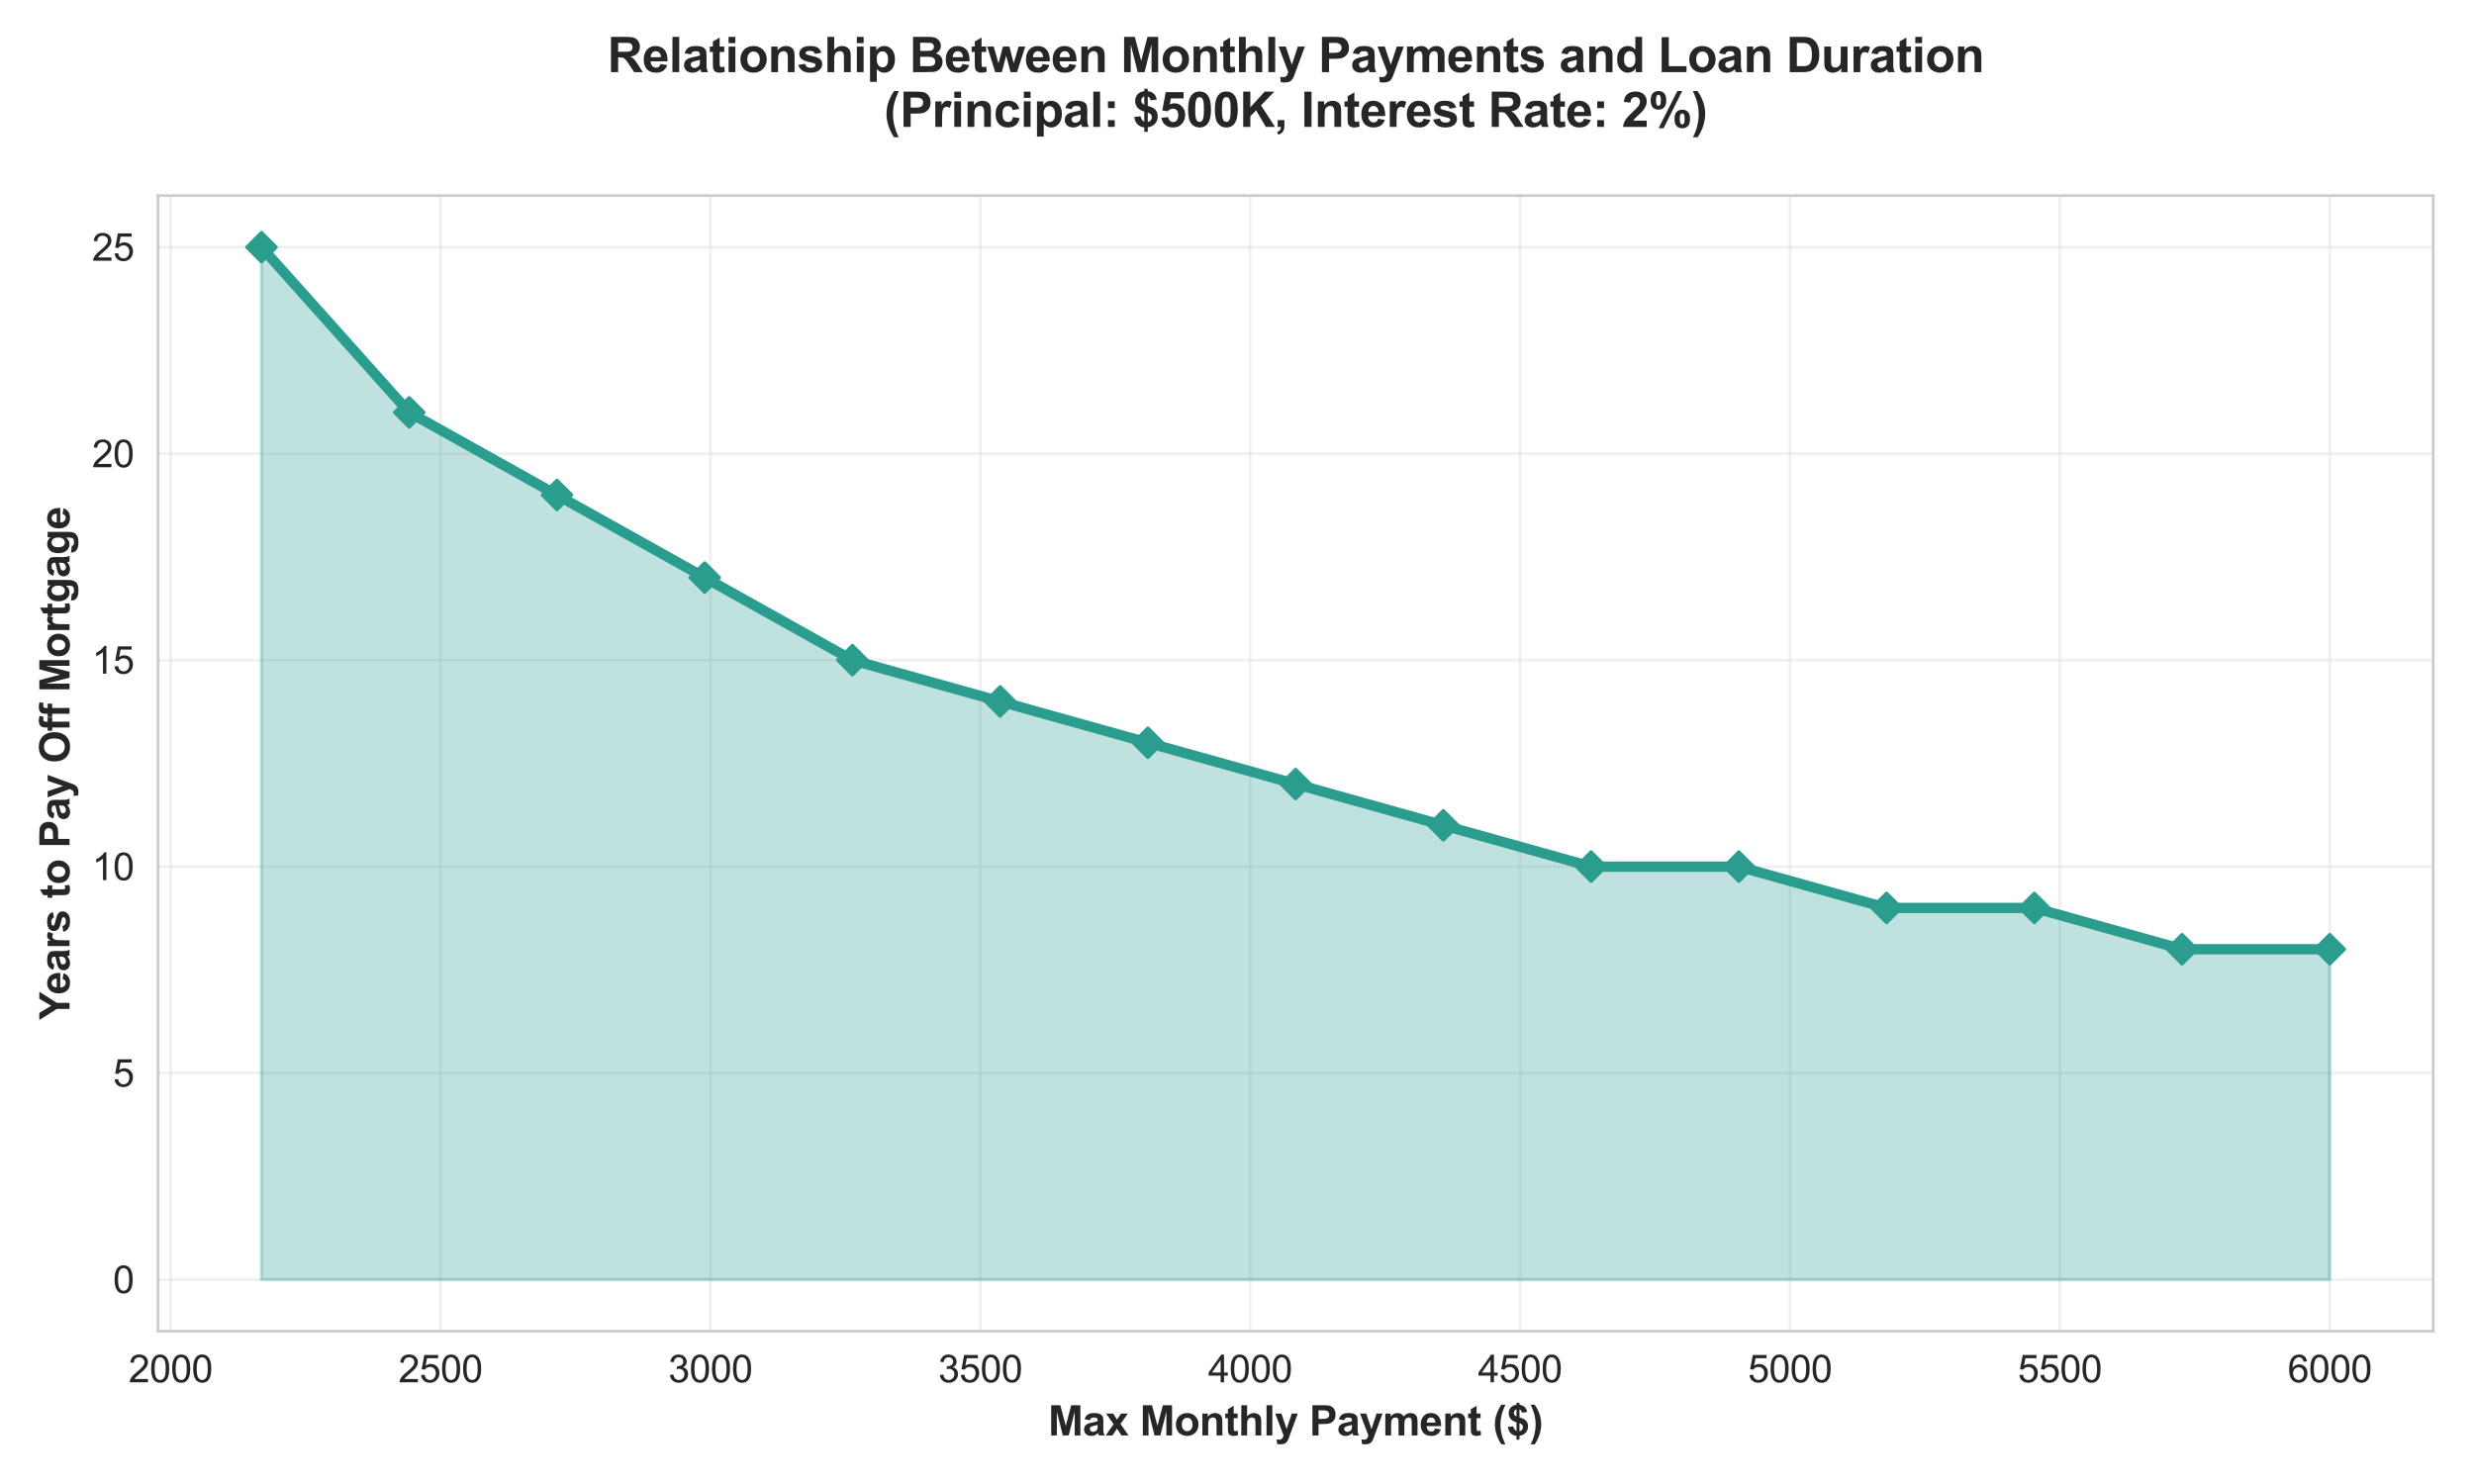 <?xml version="1.0" encoding="utf-8" standalone="no"?>
<!DOCTYPE svg PUBLIC "-//W3C//DTD SVG 1.1//EN"
  "http://www.w3.org/Graphics/SVG/1.1/DTD/svg11.dtd">
<svg xmlns:xlink="http://www.w3.org/1999/xlink" width="720pt" height="432pt" viewBox="0 0 720 432" xmlns="http://www.w3.org/2000/svg" version="1.1">
 <defs>
  <style type="text/css">*{stroke-linejoin: round; stroke-linecap: butt}</style>
 </defs>
 <g id="figure_1">
  <g id="patch_1">
   <path d="M 0 432 
L 720 432 
L 720 0 
L 0 0 
z
" style="fill: #ffffff"/>
  </g>
  <g id="axes_1">
   <g id="patch_2">
    <path d="M 45.999 387.52 
L 708.12 387.52 
L 708.12 56.936 
L 45.999 56.936 
z
" style="fill: #ffffff"/>
   </g>
   <g id="matplotlib.axis_1">
    <g id="xtick_1">
     <g id="line2d_1">
      <path d="M 49.637 387.52 
L 49.637 56.936 
" clip-path="url(#p82c21d75d6)" style="fill: none; stroke: #cccccc; stroke-opacity: 0.3; stroke-width: 0.8; stroke-linecap: round"/>
     </g>
     <g id="text_1">
      <!-- 2000 -->
      <g style="fill: #262626" transform="translate(37.403 402.394) scale(0.11 -0.11)">
       <defs>
        <path id="ArialMT-32" d="M 3222 541 
L 3222 0 
L 194 0 
Q 188 203 259 391 
Q 375 700 629 1000 
Q 884 1300 1366 1694 
Q 2113 2306 2375 2664 
Q 2638 3022 2638 3341 
Q 2638 3675 2398 3904 
Q 2159 4134 1775 4134 
Q 1369 4134 1125 3890 
Q 881 3647 878 3216 
L 300 3275 
Q 359 3922 746 4261 
Q 1134 4600 1788 4600 
Q 2447 4600 2831 4234 
Q 3216 3869 3216 3328 
Q 3216 3053 3103 2787 
Q 2991 2522 2730 2228 
Q 2469 1934 1863 1422 
Q 1356 997 1212 845 
Q 1069 694 975 541 
L 3222 541 
z
" transform="scale(0.016)"/>
        <path id="ArialMT-30" d="M 266 2259 
Q 266 3072 433 3567 
Q 600 4063 929 4331 
Q 1259 4600 1759 4600 
Q 2128 4600 2406 4451 
Q 2684 4303 2865 4023 
Q 3047 3744 3150 3342 
Q 3253 2941 3253 2259 
Q 3253 1453 3087 958 
Q 2922 463 2592 192 
Q 2263 -78 1759 -78 
Q 1097 -78 719 397 
Q 266 969 266 2259 
z
M 844 2259 
Q 844 1131 1108 757 
Q 1372 384 1759 384 
Q 2147 384 2411 759 
Q 2675 1134 2675 2259 
Q 2675 3391 2411 3762 
Q 2147 4134 1753 4134 
Q 1366 4134 1134 3806 
Q 844 3388 844 2259 
z
" transform="scale(0.016)"/>
       </defs>
       <use xlink:href="#ArialMT-32"/>
       <use xlink:href="#ArialMT-30" transform="translate(55.615 0)"/>
       <use xlink:href="#ArialMT-30" transform="translate(111.23 0)"/>
       <use xlink:href="#ArialMT-30" transform="translate(166.846 0)"/>
      </g>
     </g>
    </g>
    <g id="xtick_2">
     <g id="line2d_2">
      <path d="M 128.185 387.52 
L 128.185 56.936 
" clip-path="url(#p82c21d75d6)" style="fill: none; stroke: #cccccc; stroke-opacity: 0.3; stroke-width: 0.8; stroke-linecap: round"/>
     </g>
     <g id="text_2">
      <!-- 2500 -->
      <g style="fill: #262626" transform="translate(115.951 402.394) scale(0.11 -0.11)">
       <defs>
        <path id="ArialMT-35" d="M 266 1200 
L 856 1250 
Q 922 819 1161 601 
Q 1400 384 1738 384 
Q 2144 384 2425 690 
Q 2706 997 2706 1503 
Q 2706 1984 2436 2262 
Q 2166 2541 1728 2541 
Q 1456 2541 1237 2417 
Q 1019 2294 894 2097 
L 366 2166 
L 809 4519 
L 3088 4519 
L 3088 3981 
L 1259 3981 
L 1013 2750 
Q 1425 3038 1878 3038 
Q 2478 3038 2890 2622 
Q 3303 2206 3303 1553 
Q 3303 931 2941 478 
Q 2500 -78 1738 -78 
Q 1113 -78 717 272 
Q 322 622 266 1200 
z
" transform="scale(0.016)"/>
       </defs>
       <use xlink:href="#ArialMT-32"/>
       <use xlink:href="#ArialMT-35" transform="translate(55.615 0)"/>
       <use xlink:href="#ArialMT-30" transform="translate(111.23 0)"/>
       <use xlink:href="#ArialMT-30" transform="translate(166.846 0)"/>
      </g>
     </g>
    </g>
    <g id="xtick_3">
     <g id="line2d_3">
      <path d="M 206.733 387.52 
L 206.733 56.936 
" clip-path="url(#p82c21d75d6)" style="fill: none; stroke: #cccccc; stroke-opacity: 0.3; stroke-width: 0.8; stroke-linecap: round"/>
     </g>
     <g id="text_3">
      <!-- 3000 -->
      <g style="fill: #262626" transform="translate(194.499 402.394) scale(0.11 -0.11)">
       <defs>
        <path id="ArialMT-33" d="M 269 1209 
L 831 1284 
Q 928 806 1161 595 
Q 1394 384 1728 384 
Q 2125 384 2398 659 
Q 2672 934 2672 1341 
Q 2672 1728 2419 1979 
Q 2166 2231 1775 2231 
Q 1616 2231 1378 2169 
L 1441 2663 
Q 1497 2656 1531 2656 
Q 1891 2656 2178 2843 
Q 2466 3031 2466 3422 
Q 2466 3731 2256 3934 
Q 2047 4138 1716 4138 
Q 1388 4138 1169 3931 
Q 950 3725 888 3313 
L 325 3413 
Q 428 3978 793 4289 
Q 1159 4600 1703 4600 
Q 2078 4600 2393 4439 
Q 2709 4278 2876 4000 
Q 3044 3722 3044 3409 
Q 3044 3113 2884 2869 
Q 2725 2625 2413 2481 
Q 2819 2388 3044 2092 
Q 3269 1797 3269 1353 
Q 3269 753 2831 336 
Q 2394 -81 1725 -81 
Q 1122 -81 723 278 
Q 325 638 269 1209 
z
" transform="scale(0.016)"/>
       </defs>
       <use xlink:href="#ArialMT-33"/>
       <use xlink:href="#ArialMT-30" transform="translate(55.615 0)"/>
       <use xlink:href="#ArialMT-30" transform="translate(111.23 0)"/>
       <use xlink:href="#ArialMT-30" transform="translate(166.846 0)"/>
      </g>
     </g>
    </g>
    <g id="xtick_4">
     <g id="line2d_4">
      <path d="M 285.282 387.52 
L 285.282 56.936 
" clip-path="url(#p82c21d75d6)" style="fill: none; stroke: #cccccc; stroke-opacity: 0.3; stroke-width: 0.8; stroke-linecap: round"/>
     </g>
     <g id="text_4">
      <!-- 3500 -->
      <g style="fill: #262626" transform="translate(273.048 402.394) scale(0.11 -0.11)">
       <use xlink:href="#ArialMT-33"/>
       <use xlink:href="#ArialMT-35" transform="translate(55.615 0)"/>
       <use xlink:href="#ArialMT-30" transform="translate(111.23 0)"/>
       <use xlink:href="#ArialMT-30" transform="translate(166.846 0)"/>
      </g>
     </g>
    </g>
    <g id="xtick_5">
     <g id="line2d_5">
      <path d="M 363.83 387.52 
L 363.83 56.936 
" clip-path="url(#p82c21d75d6)" style="fill: none; stroke: #cccccc; stroke-opacity: 0.3; stroke-width: 0.8; stroke-linecap: round"/>
     </g>
     <g id="text_5">
      <!-- 4000 -->
      <g style="fill: #262626" transform="translate(351.596 402.394) scale(0.11 -0.11)">
       <defs>
        <path id="ArialMT-34" d="M 2069 0 
L 2069 1097 
L 81 1097 
L 81 1613 
L 2172 4581 
L 2631 4581 
L 2631 1613 
L 3250 1613 
L 3250 1097 
L 2631 1097 
L 2631 0 
L 2069 0 
z
M 2069 1613 
L 2069 3678 
L 634 1613 
L 2069 1613 
z
" transform="scale(0.016)"/>
       </defs>
       <use xlink:href="#ArialMT-34"/>
       <use xlink:href="#ArialMT-30" transform="translate(55.615 0)"/>
       <use xlink:href="#ArialMT-30" transform="translate(111.23 0)"/>
       <use xlink:href="#ArialMT-30" transform="translate(166.846 0)"/>
      </g>
     </g>
    </g>
    <g id="xtick_6">
     <g id="line2d_6">
      <path d="M 442.379 387.52 
L 442.379 56.936 
" clip-path="url(#p82c21d75d6)" style="fill: none; stroke: #cccccc; stroke-opacity: 0.3; stroke-width: 0.8; stroke-linecap: round"/>
     </g>
     <g id="text_6">
      <!-- 4500 -->
      <g style="fill: #262626" transform="translate(430.144 402.394) scale(0.11 -0.11)">
       <use xlink:href="#ArialMT-34"/>
       <use xlink:href="#ArialMT-35" transform="translate(55.615 0)"/>
       <use xlink:href="#ArialMT-30" transform="translate(111.23 0)"/>
       <use xlink:href="#ArialMT-30" transform="translate(166.846 0)"/>
      </g>
     </g>
    </g>
    <g id="xtick_7">
     <g id="line2d_7">
      <path d="M 520.927 387.52 
L 520.927 56.936 
" clip-path="url(#p82c21d75d6)" style="fill: none; stroke: #cccccc; stroke-opacity: 0.3; stroke-width: 0.8; stroke-linecap: round"/>
     </g>
     <g id="text_7">
      <!-- 5000 -->
      <g style="fill: #262626" transform="translate(508.693 402.394) scale(0.11 -0.11)">
       <use xlink:href="#ArialMT-35"/>
       <use xlink:href="#ArialMT-30" transform="translate(55.615 0)"/>
       <use xlink:href="#ArialMT-30" transform="translate(111.23 0)"/>
       <use xlink:href="#ArialMT-30" transform="translate(166.846 0)"/>
      </g>
     </g>
    </g>
    <g id="xtick_8">
     <g id="line2d_8">
      <path d="M 599.475 387.52 
L 599.475 56.936 
" clip-path="url(#p82c21d75d6)" style="fill: none; stroke: #cccccc; stroke-opacity: 0.3; stroke-width: 0.8; stroke-linecap: round"/>
     </g>
     <g id="text_8">
      <!-- 5500 -->
      <g style="fill: #262626" transform="translate(587.241 402.394) scale(0.11 -0.11)">
       <use xlink:href="#ArialMT-35"/>
       <use xlink:href="#ArialMT-35" transform="translate(55.615 0)"/>
       <use xlink:href="#ArialMT-30" transform="translate(111.23 0)"/>
       <use xlink:href="#ArialMT-30" transform="translate(166.846 0)"/>
      </g>
     </g>
    </g>
    <g id="xtick_9">
     <g id="line2d_9">
      <path d="M 678.024 387.52 
L 678.024 56.936 
" clip-path="url(#p82c21d75d6)" style="fill: none; stroke: #cccccc; stroke-opacity: 0.3; stroke-width: 0.8; stroke-linecap: round"/>
     </g>
     <g id="text_9">
      <!-- 6000 -->
      <g style="fill: #262626" transform="translate(665.79 402.394) scale(0.11 -0.11)">
       <defs>
        <path id="ArialMT-36" d="M 3184 3459 
L 2625 3416 
Q 2550 3747 2413 3897 
Q 2184 4138 1850 4138 
Q 1581 4138 1378 3988 
Q 1113 3794 959 3422 
Q 806 3050 800 2363 
Q 1003 2672 1297 2822 
Q 1591 2972 1913 2972 
Q 2475 2972 2870 2558 
Q 3266 2144 3266 1488 
Q 3266 1056 3080 686 
Q 2894 316 2569 119 
Q 2244 -78 1831 -78 
Q 1128 -78 684 439 
Q 241 956 241 2144 
Q 241 3472 731 4075 
Q 1159 4600 1884 4600 
Q 2425 4600 2770 4297 
Q 3116 3994 3184 3459 
z
M 888 1484 
Q 888 1194 1011 928 
Q 1134 663 1356 523 
Q 1578 384 1822 384 
Q 2178 384 2434 671 
Q 2691 959 2691 1453 
Q 2691 1928 2437 2201 
Q 2184 2475 1800 2475 
Q 1419 2475 1153 2201 
Q 888 1928 888 1484 
z
" transform="scale(0.016)"/>
       </defs>
       <use xlink:href="#ArialMT-36"/>
       <use xlink:href="#ArialMT-30" transform="translate(55.615 0)"/>
       <use xlink:href="#ArialMT-30" transform="translate(111.23 0)"/>
       <use xlink:href="#ArialMT-30" transform="translate(166.846 0)"/>
      </g>
     </g>
    </g>
    <g id="text_10">
     <!-- Max Monthly Payment ($) -->
     <g style="fill: #262626" transform="translate(305.053 417.861) scale(0.12 -0.12)">
      <defs>
       <path id="Arial-BoldMT-4d" d="M 453 0 
L 453 4581 
L 1838 4581 
L 2669 1456 
L 3491 4581 
L 4878 4581 
L 4878 0 
L 4019 0 
L 4019 3606 
L 3109 0 
L 2219 0 
L 1313 3606 
L 1313 0 
L 453 0 
z
" transform="scale(0.016)"/>
       <path id="Arial-BoldMT-61" d="M 1116 2306 
L 319 2450 
Q 453 2931 781 3162 
Q 1109 3394 1756 3394 
Q 2344 3394 2631 3255 
Q 2919 3116 3036 2902 
Q 3153 2688 3153 2116 
L 3144 1091 
Q 3144 653 3186 445 
Q 3228 238 3344 0 
L 2475 0 
Q 2441 88 2391 259 
Q 2369 338 2359 363 
Q 2134 144 1878 34 
Q 1622 -75 1331 -75 
Q 819 -75 523 203 
Q 228 481 228 906 
Q 228 1188 362 1408 
Q 497 1628 739 1745 
Q 981 1863 1438 1950 
Q 2053 2066 2291 2166 
L 2291 2253 
Q 2291 2506 2166 2614 
Q 2041 2722 1694 2722 
Q 1459 2722 1328 2630 
Q 1197 2538 1116 2306 
z
M 2291 1594 
Q 2122 1538 1756 1459 
Q 1391 1381 1278 1306 
Q 1106 1184 1106 997 
Q 1106 813 1243 678 
Q 1381 544 1594 544 
Q 1831 544 2047 700 
Q 2206 819 2256 991 
Q 2291 1103 2291 1419 
L 2291 1594 
z
" transform="scale(0.016)"/>
       <path id="Arial-BoldMT-78" d="M 38 0 
L 1234 1709 
L 88 3319 
L 1159 3319 
L 1747 2406 
L 2366 3319 
L 3397 3319 
L 2272 1747 
L 3500 0 
L 2422 0 
L 1747 1028 
L 1066 0 
L 38 0 
z
" transform="scale(0.016)"/>
       <path id="Arial-BoldMT-20" transform="scale(0.016)"/>
       <path id="Arial-BoldMT-6f" d="M 256 1706 
Q 256 2144 472 2553 
Q 688 2963 1083 3178 
Q 1478 3394 1966 3394 
Q 2719 3394 3200 2905 
Q 3681 2416 3681 1669 
Q 3681 916 3195 420 
Q 2709 -75 1972 -75 
Q 1516 -75 1102 131 
Q 688 338 472 736 
Q 256 1134 256 1706 
z
M 1156 1659 
Q 1156 1166 1390 903 
Q 1625 641 1969 641 
Q 2313 641 2545 903 
Q 2778 1166 2778 1666 
Q 2778 2153 2545 2415 
Q 2313 2678 1969 2678 
Q 1625 2678 1390 2415 
Q 1156 2153 1156 1659 
z
" transform="scale(0.016)"/>
       <path id="Arial-BoldMT-6e" d="M 3478 0 
L 2600 0 
L 2600 1694 
Q 2600 2231 2544 2389 
Q 2488 2547 2361 2634 
Q 2234 2722 2056 2722 
Q 1828 2722 1647 2597 
Q 1466 2472 1398 2265 
Q 1331 2059 1331 1503 
L 1331 0 
L 453 0 
L 453 3319 
L 1269 3319 
L 1269 2831 
Q 1703 3394 2363 3394 
Q 2653 3394 2893 3289 
Q 3134 3184 3257 3021 
Q 3381 2859 3429 2653 
Q 3478 2447 3478 2063 
L 3478 0 
z
" transform="scale(0.016)"/>
       <path id="Arial-BoldMT-74" d="M 1981 3319 
L 1981 2619 
L 1381 2619 
L 1381 1281 
Q 1381 875 1398 808 
Q 1416 741 1477 697 
Q 1538 653 1625 653 
Q 1747 653 1978 738 
L 2053 56 
Q 1747 -75 1359 -75 
Q 1122 -75 931 4 
Q 741 84 652 211 
Q 563 338 528 553 
Q 500 706 500 1172 
L 500 2619 
L 97 2619 
L 97 3319 
L 500 3319 
L 500 3978 
L 1381 4491 
L 1381 3319 
L 1981 3319 
z
" transform="scale(0.016)"/>
       <path id="Arial-BoldMT-68" d="M 1334 4581 
L 1334 2897 
Q 1759 3394 2350 3394 
Q 2653 3394 2897 3281 
Q 3141 3169 3264 2994 
Q 3388 2819 3433 2606 
Q 3478 2394 3478 1947 
L 3478 0 
L 2600 0 
L 2600 1753 
Q 2600 2275 2550 2415 
Q 2500 2556 2373 2639 
Q 2247 2722 2056 2722 
Q 1838 2722 1666 2615 
Q 1494 2509 1414 2295 
Q 1334 2081 1334 1663 
L 1334 0 
L 456 0 
L 456 4581 
L 1334 4581 
z
" transform="scale(0.016)"/>
       <path id="Arial-BoldMT-6c" d="M 459 0 
L 459 4581 
L 1338 4581 
L 1338 0 
L 459 0 
z
" transform="scale(0.016)"/>
       <path id="Arial-BoldMT-79" d="M 44 3319 
L 978 3319 
L 1772 963 
L 2547 3319 
L 3456 3319 
L 2284 125 
L 2075 -453 
Q 1959 -744 1854 -897 
Q 1750 -1050 1614 -1145 
Q 1478 -1241 1279 -1294 
Q 1081 -1347 831 -1347 
Q 578 -1347 334 -1294 
L 256 -606 
Q 463 -647 628 -647 
Q 934 -647 1081 -467 
Q 1228 -288 1306 -9 
L 44 3319 
z
" transform="scale(0.016)"/>
       <path id="Arial-BoldMT-50" d="M 466 0 
L 466 4581 
L 1950 4581 
Q 2794 4581 3050 4513 
Q 3444 4409 3709 4064 
Q 3975 3719 3975 3172 
Q 3975 2750 3822 2462 
Q 3669 2175 3433 2011 
Q 3197 1847 2953 1794 
Q 2622 1728 1994 1728 
L 1391 1728 
L 1391 0 
L 466 0 
z
M 1391 3806 
L 1391 2506 
L 1897 2506 
Q 2444 2506 2628 2578 
Q 2813 2650 2917 2803 
Q 3022 2956 3022 3159 
Q 3022 3409 2875 3571 
Q 2728 3734 2503 3775 
Q 2338 3806 1838 3806 
L 1391 3806 
z
" transform="scale(0.016)"/>
       <path id="Arial-BoldMT-6d" d="M 394 3319 
L 1203 3319 
L 1203 2866 
Q 1638 3394 2238 3394 
Q 2556 3394 2790 3262 
Q 3025 3131 3175 2866 
Q 3394 3131 3647 3262 
Q 3900 3394 4188 3394 
Q 4553 3394 4806 3245 
Q 5059 3097 5184 2809 
Q 5275 2597 5275 2122 
L 5275 0 
L 4397 0 
L 4397 1897 
Q 4397 2391 4306 2534 
Q 4184 2722 3931 2722 
Q 3747 2722 3584 2609 
Q 3422 2497 3350 2280 
Q 3278 2063 3278 1594 
L 3278 0 
L 2400 0 
L 2400 1819 
Q 2400 2303 2353 2443 
Q 2306 2584 2207 2653 
Q 2109 2722 1941 2722 
Q 1738 2722 1575 2612 
Q 1413 2503 1342 2297 
Q 1272 2091 1272 1613 
L 1272 0 
L 394 0 
L 394 3319 
z
" transform="scale(0.016)"/>
       <path id="Arial-BoldMT-65" d="M 2381 1056 
L 3256 909 
Q 3088 428 2723 176 
Q 2359 -75 1813 -75 
Q 947 -75 531 491 
Q 203 944 203 1634 
Q 203 2459 634 2926 
Q 1066 3394 1725 3394 
Q 2466 3394 2894 2905 
Q 3322 2416 3303 1406 
L 1103 1406 
Q 1113 1016 1316 798 
Q 1519 581 1822 581 
Q 2028 581 2168 693 
Q 2309 806 2381 1056 
z
M 2431 1944 
Q 2422 2325 2234 2523 
Q 2047 2722 1778 2722 
Q 1491 2722 1303 2513 
Q 1116 2303 1119 1944 
L 2431 1944 
z
" transform="scale(0.016)"/>
       <path id="Arial-BoldMT-28" d="M 1916 -1347 
L 1313 -1347 
Q 834 -625 584 153 
Q 334 931 334 1659 
Q 334 2563 644 3369 
Q 913 4069 1325 4659 
L 1925 4659 
Q 1497 3713 1336 3048 
Q 1175 2384 1175 1641 
Q 1175 1128 1270 590 
Q 1366 53 1531 -431 
Q 1641 -750 1916 -1347 
z
" transform="scale(0.016)"/>
       <path id="Arial-BoldMT-24" d="M 1528 678 
L 1528 1988 
Q 916 2163 630 2517 
Q 344 2872 344 3378 
Q 344 3891 667 4239 
Q 991 4588 1528 4641 
L 1528 4950 
L 1981 4950 
L 1981 4641 
Q 2478 4581 2772 4301 
Q 3066 4022 3147 3553 
L 2356 3450 
Q 2284 3819 1981 3950 
L 1981 2728 
Q 2731 2525 3003 2201 
Q 3275 1878 3275 1372 
Q 3275 806 2933 418 
Q 2591 31 1981 -56 
L 1981 -641 
L 1528 -641 
L 1528 -72 
Q 988 -6 650 331 
Q 313 669 219 1284 
L 1034 1372 
Q 1084 1122 1221 940 
Q 1359 759 1528 678 
z
M 1528 3959 
Q 1344 3897 1234 3747 
Q 1125 3597 1125 3416 
Q 1125 3250 1225 3108 
Q 1325 2966 1528 2878 
L 1528 3959 
z
M 1981 634 
Q 2216 678 2362 851 
Q 2509 1025 2509 1259 
Q 2509 1469 2386 1620 
Q 2263 1772 1981 1853 
L 1981 634 
z
" transform="scale(0.016)"/>
       <path id="Arial-BoldMT-29" d="M 216 -1347 
Q 475 -791 581 -494 
Q 688 -197 778 190 
Q 869 578 912 926 
Q 956 1275 956 1641 
Q 956 2384 797 3048 
Q 638 3713 209 4659 
L 806 4659 
Q 1278 3988 1539 3234 
Q 1800 2481 1800 1706 
Q 1800 1053 1594 306 
Q 1359 -531 822 -1347 
L 216 -1347 
z
" transform="scale(0.016)"/>
      </defs>
      <use xlink:href="#Arial-BoldMT-4d"/>
      <use xlink:href="#Arial-BoldMT-61" transform="translate(83.301 0)"/>
      <use xlink:href="#Arial-BoldMT-78" transform="translate(138.916 0)"/>
      <use xlink:href="#Arial-BoldMT-20" transform="translate(194.531 0)"/>
      <use xlink:href="#Arial-BoldMT-4d" transform="translate(222.314 0)"/>
      <use xlink:href="#Arial-BoldMT-6f" transform="translate(305.615 0)"/>
      <use xlink:href="#Arial-BoldMT-6e" transform="translate(366.699 0)"/>
      <use xlink:href="#Arial-BoldMT-74" transform="translate(427.783 0)"/>
      <use xlink:href="#Arial-BoldMT-68" transform="translate(461.084 0)"/>
      <use xlink:href="#Arial-BoldMT-6c" transform="translate(522.168 0)"/>
      <use xlink:href="#Arial-BoldMT-79" transform="translate(549.951 0)"/>
      <use xlink:href="#Arial-BoldMT-20" transform="translate(605.566 0)"/>
      <use xlink:href="#Arial-BoldMT-50" transform="translate(633.35 0)"/>
      <use xlink:href="#Arial-BoldMT-61" transform="translate(700.049 0)"/>
      <use xlink:href="#Arial-BoldMT-79" transform="translate(755.664 0)"/>
      <use xlink:href="#Arial-BoldMT-6d" transform="translate(811.279 0)"/>
      <use xlink:href="#Arial-BoldMT-65" transform="translate(900.195 0)"/>
      <use xlink:href="#Arial-BoldMT-6e" transform="translate(955.811 0)"/>
      <use xlink:href="#Arial-BoldMT-74" transform="translate(1016.895 0)"/>
      <use xlink:href="#Arial-BoldMT-20" transform="translate(1050.195 0)"/>
      <use xlink:href="#Arial-BoldMT-28" transform="translate(1077.979 0)"/>
      <use xlink:href="#Arial-BoldMT-24" transform="translate(1111.279 0)"/>
      <use xlink:href="#Arial-BoldMT-29" transform="translate(1166.895 0)"/>
     </g>
    </g>
   </g>
   <g id="matplotlib.axis_2">
    <g id="ytick_1">
     <g id="line2d_10">
      <path d="M 45.999 372.493 
L 708.12 372.493 
" clip-path="url(#p82c21d75d6)" style="fill: none; stroke: #cccccc; stroke-opacity: 0.3; stroke-width: 0.8; stroke-linecap: round"/>
     </g>
     <g id="text_11">
      <!-- 0 -->
      <g style="fill: #262626" transform="translate(32.882 376.43) scale(0.11 -0.11)">
       <use xlink:href="#ArialMT-30"/>
      </g>
     </g>
    </g>
    <g id="ytick_2">
     <g id="line2d_11">
      <path d="M 45.999 312.387 
L 708.12 312.387 
" clip-path="url(#p82c21d75d6)" style="fill: none; stroke: #cccccc; stroke-opacity: 0.3; stroke-width: 0.8; stroke-linecap: round"/>
     </g>
     <g id="text_12">
      <!-- 5 -->
      <g style="fill: #262626" transform="translate(32.882 316.324) scale(0.11 -0.11)">
       <use xlink:href="#ArialMT-35"/>
      </g>
     </g>
    </g>
    <g id="ytick_3">
     <g id="line2d_12">
      <path d="M 45.999 252.281 
L 708.12 252.281 
" clip-path="url(#p82c21d75d6)" style="fill: none; stroke: #cccccc; stroke-opacity: 0.3; stroke-width: 0.8; stroke-linecap: round"/>
     </g>
     <g id="text_13">
      <!-- 10 -->
      <g style="fill: #262626" transform="translate(26.765 256.218) scale(0.11 -0.11)">
       <defs>
        <path id="ArialMT-31" d="M 2384 0 
L 1822 0 
L 1822 3584 
Q 1619 3391 1289 3197 
Q 959 3003 697 2906 
L 697 3450 
Q 1169 3672 1522 3987 
Q 1875 4303 2022 4600 
L 2384 4600 
L 2384 0 
z
" transform="scale(0.016)"/>
       </defs>
       <use xlink:href="#ArialMT-31"/>
       <use xlink:href="#ArialMT-30" transform="translate(55.615 0)"/>
      </g>
     </g>
    </g>
    <g id="ytick_4">
     <g id="line2d_13">
      <path d="M 45.999 192.175 
L 708.12 192.175 
" clip-path="url(#p82c21d75d6)" style="fill: none; stroke: #cccccc; stroke-opacity: 0.3; stroke-width: 0.8; stroke-linecap: round"/>
     </g>
     <g id="text_14">
      <!-- 15 -->
      <g style="fill: #262626" transform="translate(26.765 196.112) scale(0.11 -0.11)">
       <use xlink:href="#ArialMT-31"/>
       <use xlink:href="#ArialMT-35" transform="translate(55.615 0)"/>
      </g>
     </g>
    </g>
    <g id="ytick_5">
     <g id="line2d_14">
      <path d="M 45.999 132.069 
L 708.12 132.069 
" clip-path="url(#p82c21d75d6)" style="fill: none; stroke: #cccccc; stroke-opacity: 0.3; stroke-width: 0.8; stroke-linecap: round"/>
     </g>
     <g id="text_15">
      <!-- 20 -->
      <g style="fill: #262626" transform="translate(26.765 136.006) scale(0.11 -0.11)">
       <use xlink:href="#ArialMT-32"/>
       <use xlink:href="#ArialMT-30" transform="translate(55.615 0)"/>
      </g>
     </g>
    </g>
    <g id="ytick_6">
     <g id="line2d_15">
      <path d="M 45.999 71.963 
L 708.12 71.963 
" clip-path="url(#p82c21d75d6)" style="fill: none; stroke: #cccccc; stroke-opacity: 0.3; stroke-width: 0.8; stroke-linecap: round"/>
     </g>
     <g id="text_16">
      <!-- 25 -->
      <g style="fill: #262626" transform="translate(26.765 75.899) scale(0.11 -0.11)">
       <use xlink:href="#ArialMT-32"/>
       <use xlink:href="#ArialMT-35" transform="translate(55.615 0)"/>
      </g>
     </g>
    </g>
    <g id="text_17">
     <!-- Years to Pay Off Mortgage -->
     <g style="fill: #262626" transform="translate(20.239 296.911) rotate(-90) scale(0.12 -0.12)">
      <defs>
       <path id="Arial-BoldMT-59" d="M 1669 0 
L 1669 1928 
L -9 4581 
L 1075 4581 
L 2153 2769 
L 3209 4581 
L 4275 4581 
L 2591 1922 
L 2591 0 
L 1669 0 
z
" transform="scale(0.016)"/>
       <path id="Arial-BoldMT-72" d="M 1300 0 
L 422 0 
L 422 3319 
L 1238 3319 
L 1238 2847 
Q 1447 3181 1614 3287 
Q 1781 3394 1994 3394 
Q 2294 3394 2572 3228 
L 2300 2463 
Q 2078 2606 1888 2606 
Q 1703 2606 1575 2504 
Q 1447 2403 1373 2137 
Q 1300 1872 1300 1025 
L 1300 0 
z
" transform="scale(0.016)"/>
       <path id="Arial-BoldMT-73" d="M 150 947 
L 1031 1081 
Q 1088 825 1259 692 
Q 1431 559 1741 559 
Q 2081 559 2253 684 
Q 2369 772 2369 919 
Q 2369 1019 2306 1084 
Q 2241 1147 2013 1200 
Q 950 1434 666 1628 
Q 272 1897 272 2375 
Q 272 2806 612 3100 
Q 953 3394 1669 3394 
Q 2350 3394 2681 3172 
Q 3013 2950 3138 2516 
L 2309 2363 
Q 2256 2556 2107 2659 
Q 1959 2763 1684 2763 
Q 1338 2763 1188 2666 
Q 1088 2597 1088 2488 
Q 1088 2394 1175 2328 
Q 1294 2241 1995 2081 
Q 2697 1922 2975 1691 
Q 3250 1456 3250 1038 
Q 3250 581 2869 253 
Q 2488 -75 1741 -75 
Q 1063 -75 667 200 
Q 272 475 150 947 
z
" transform="scale(0.016)"/>
       <path id="Arial-BoldMT-4f" d="M 278 2263 
Q 278 2963 488 3438 
Q 644 3788 914 4066 
Q 1184 4344 1506 4478 
Q 1934 4659 2494 4659 
Q 3506 4659 4114 4031 
Q 4722 3403 4722 2284 
Q 4722 1175 4119 548 
Q 3516 -78 2506 -78 
Q 1484 -78 881 545 
Q 278 1169 278 2263 
z
M 1231 2294 
Q 1231 1516 1590 1114 
Q 1950 713 2503 713 
Q 3056 713 3411 1111 
Q 3766 1509 3766 2306 
Q 3766 3094 3420 3481 
Q 3075 3869 2503 3869 
Q 1931 3869 1581 3476 
Q 1231 3084 1231 2294 
z
" transform="scale(0.016)"/>
       <path id="Arial-BoldMT-66" d="M 75 3319 
L 563 3319 
L 563 3569 
Q 563 3988 652 4194 
Q 741 4400 980 4529 
Q 1219 4659 1584 4659 
Q 1959 4659 2319 4547 
L 2200 3934 
Q 1991 3984 1797 3984 
Q 1606 3984 1523 3895 
Q 1441 3806 1441 3553 
L 1441 3319 
L 2097 3319 
L 2097 2628 
L 1441 2628 
L 1441 0 
L 563 0 
L 563 2628 
L 75 2628 
L 75 3319 
z
" transform="scale(0.016)"/>
       <path id="Arial-BoldMT-67" d="M 378 -219 
L 1381 -341 
Q 1406 -516 1497 -581 
Q 1622 -675 1891 -675 
Q 2234 -675 2406 -572 
Q 2522 -503 2581 -350 
Q 2622 -241 2622 53 
L 2622 538 
Q 2228 0 1628 0 
Q 959 0 569 566 
Q 263 1013 263 1678 
Q 263 2513 664 2953 
Q 1066 3394 1663 3394 
Q 2278 3394 2678 2853 
L 2678 3319 
L 3500 3319 
L 3500 341 
Q 3500 -247 3403 -537 
Q 3306 -828 3131 -993 
Q 2956 -1159 2664 -1253 
Q 2372 -1347 1925 -1347 
Q 1081 -1347 728 -1058 
Q 375 -769 375 -325 
Q 375 -281 378 -219 
z
M 1163 1728 
Q 1163 1200 1367 954 
Q 1572 709 1872 709 
Q 2194 709 2416 961 
Q 2638 1213 2638 1706 
Q 2638 2222 2425 2472 
Q 2213 2722 1888 2722 
Q 1572 2722 1367 2476 
Q 1163 2231 1163 1728 
z
" transform="scale(0.016)"/>
      </defs>
      <use xlink:href="#Arial-BoldMT-59"/>
      <use xlink:href="#Arial-BoldMT-65" transform="translate(61.199 0)"/>
      <use xlink:href="#Arial-BoldMT-61" transform="translate(116.814 0)"/>
      <use xlink:href="#Arial-BoldMT-72" transform="translate(172.43 0)"/>
      <use xlink:href="#Arial-BoldMT-73" transform="translate(211.346 0)"/>
      <use xlink:href="#Arial-BoldMT-20" transform="translate(266.961 0)"/>
      <use xlink:href="#Arial-BoldMT-74" transform="translate(294.744 0)"/>
      <use xlink:href="#Arial-BoldMT-6f" transform="translate(328.045 0)"/>
      <use xlink:href="#Arial-BoldMT-20" transform="translate(389.129 0)"/>
      <use xlink:href="#Arial-BoldMT-50" transform="translate(416.912 0)"/>
      <use xlink:href="#Arial-BoldMT-61" transform="translate(483.611 0)"/>
      <use xlink:href="#Arial-BoldMT-79" transform="translate(539.227 0)"/>
      <use xlink:href="#Arial-BoldMT-20" transform="translate(594.842 0)"/>
      <use xlink:href="#Arial-BoldMT-4f" transform="translate(622.625 0)"/>
      <use xlink:href="#Arial-BoldMT-66" transform="translate(700.408 0)"/>
      <use xlink:href="#Arial-BoldMT-66" transform="translate(733.709 0)"/>
      <use xlink:href="#Arial-BoldMT-20" transform="translate(767.01 0)"/>
      <use xlink:href="#Arial-BoldMT-4d" transform="translate(794.793 0)"/>
      <use xlink:href="#Arial-BoldMT-6f" transform="translate(878.094 0)"/>
      <use xlink:href="#Arial-BoldMT-72" transform="translate(939.178 0)"/>
      <use xlink:href="#Arial-BoldMT-74" transform="translate(978.094 0)"/>
      <use xlink:href="#Arial-BoldMT-67" transform="translate(1011.395 0)"/>
      <use xlink:href="#Arial-BoldMT-61" transform="translate(1072.479 0)"/>
      <use xlink:href="#Arial-BoldMT-67" transform="translate(1128.094 0)"/>
      <use xlink:href="#Arial-BoldMT-65" transform="translate(1189.178 0)"/>
     </g>
    </g>
   </g>
   <g id="FillBetweenPolyCollection_1">
    <defs>
     <path id="mfbb89689eb" d="M 76.095 -59.507 
L 76.095 -360.037 
L 119.09 -311.953 
L 162.085 -287.91 
L 205.08 -263.868 
L 248.075 -239.825 
L 291.07 -227.804 
L 334.064 -215.783 
L 377.059 -203.761 
L 420.054 -191.74 
L 463.049 -179.719 
L 506.044 -179.719 
L 549.039 -167.698 
L 592.034 -167.698 
L 635.029 -155.676 
L 678.024 -155.676 
L 678.024 -59.507 
L 678.024 -59.507 
L 635.029 -59.507 
L 592.034 -59.507 
L 549.039 -59.507 
L 506.044 -59.507 
L 463.049 -59.507 
L 420.054 -59.507 
L 377.059 -59.507 
L 334.064 -59.507 
L 291.07 -59.507 
L 248.075 -59.507 
L 205.08 -59.507 
L 162.085 -59.507 
L 119.09 -59.507 
L 76.095 -59.507 
z
" style="stroke: #2a9d8f; stroke-opacity: 0.3"/>
    </defs>
    <g clip-path="url(#p82c21d75d6)">
     <use xlink:href="#mfbb89689eb" x="0" y="432" style="fill: #2a9d8f; fill-opacity: 0.3; stroke: #2a9d8f; stroke-opacity: 0.3"/>
    </g>
   </g>
   <g id="line2d_16">
    <path d="M 76.095 71.963 
L 119.09 120.047 
L 162.085 144.09 
L 205.08 168.132 
L 248.075 192.175 
L 291.07 204.196 
L 334.064 216.217 
L 377.059 228.239 
L 420.054 240.26 
L 463.049 252.281 
L 506.044 252.281 
L 549.039 264.302 
L 592.034 264.302 
L 635.029 276.324 
L 678.024 276.324 
" clip-path="url(#p82c21d75d6)" style="fill: none; stroke: #2a9d8f; stroke-width: 3; stroke-linecap: round"/>
    <defs>
     <path id="m8147ac8c0f" d="M 0 4.243 
L 4.243 0 
L 0 -4.243 
L -4.243 0 
z
" style="stroke: #2a9d8f; stroke-linejoin: miter"/>
    </defs>
    <g clip-path="url(#p82c21d75d6)">
     <use xlink:href="#m8147ac8c0f" x="76.095" y="71.963" style="fill: #2a9d8f; stroke: #2a9d8f; stroke-linejoin: miter"/>
     <use xlink:href="#m8147ac8c0f" x="119.09" y="120.047" style="fill: #2a9d8f; stroke: #2a9d8f; stroke-linejoin: miter"/>
     <use xlink:href="#m8147ac8c0f" x="162.085" y="144.09" style="fill: #2a9d8f; stroke: #2a9d8f; stroke-linejoin: miter"/>
     <use xlink:href="#m8147ac8c0f" x="205.08" y="168.132" style="fill: #2a9d8f; stroke: #2a9d8f; stroke-linejoin: miter"/>
     <use xlink:href="#m8147ac8c0f" x="248.075" y="192.175" style="fill: #2a9d8f; stroke: #2a9d8f; stroke-linejoin: miter"/>
     <use xlink:href="#m8147ac8c0f" x="291.07" y="204.196" style="fill: #2a9d8f; stroke: #2a9d8f; stroke-linejoin: miter"/>
     <use xlink:href="#m8147ac8c0f" x="334.064" y="216.217" style="fill: #2a9d8f; stroke: #2a9d8f; stroke-linejoin: miter"/>
     <use xlink:href="#m8147ac8c0f" x="377.059" y="228.239" style="fill: #2a9d8f; stroke: #2a9d8f; stroke-linejoin: miter"/>
     <use xlink:href="#m8147ac8c0f" x="420.054" y="240.26" style="fill: #2a9d8f; stroke: #2a9d8f; stroke-linejoin: miter"/>
     <use xlink:href="#m8147ac8c0f" x="463.049" y="252.281" style="fill: #2a9d8f; stroke: #2a9d8f; stroke-linejoin: miter"/>
     <use xlink:href="#m8147ac8c0f" x="506.044" y="252.281" style="fill: #2a9d8f; stroke: #2a9d8f; stroke-linejoin: miter"/>
     <use xlink:href="#m8147ac8c0f" x="549.039" y="264.302" style="fill: #2a9d8f; stroke: #2a9d8f; stroke-linejoin: miter"/>
     <use xlink:href="#m8147ac8c0f" x="592.034" y="264.302" style="fill: #2a9d8f; stroke: #2a9d8f; stroke-linejoin: miter"/>
     <use xlink:href="#m8147ac8c0f" x="635.029" y="276.324" style="fill: #2a9d8f; stroke: #2a9d8f; stroke-linejoin: miter"/>
     <use xlink:href="#m8147ac8c0f" x="678.024" y="276.324" style="fill: #2a9d8f; stroke: #2a9d8f; stroke-linejoin: miter"/>
    </g>
   </g>
   <g id="patch_3">
    <path d="M 45.999 387.52 
L 45.999 56.936 
" style="fill: none; stroke: #cccccc; stroke-width: 0.8; stroke-linejoin: miter; stroke-linecap: square"/>
   </g>
   <g id="patch_4">
    <path d="M 708.12 387.52 
L 708.12 56.936 
" style="fill: none; stroke: #cccccc; stroke-width: 0.8; stroke-linejoin: miter; stroke-linecap: square"/>
   </g>
   <g id="patch_5">
    <path d="M 45.999 387.52 
L 708.12 387.52 
" style="fill: none; stroke: #cccccc; stroke-width: 0.8; stroke-linejoin: miter; stroke-linecap: square"/>
   </g>
   <g id="patch_6">
    <path d="M 45.999 56.936 
L 708.12 56.936 
" style="fill: none; stroke: #cccccc; stroke-width: 0.8; stroke-linejoin: miter; stroke-linecap: square"/>
   </g>
   <g id="text_18">
    <!-- Relationship Between Monthly Payments and Loan Duration -->
    <g style="fill: #262626" transform="translate(176.774 20.996) scale(0.14 -0.14)">
     <defs>
      <path id="Arial-BoldMT-52" d="M 469 0 
L 469 4581 
L 2416 4581 
Q 3150 4581 3483 4457 
Q 3816 4334 4016 4018 
Q 4216 3703 4216 3297 
Q 4216 2781 3912 2445 
Q 3609 2109 3006 2022 
Q 3306 1847 3501 1637 
Q 3697 1428 4028 894 
L 4588 0 
L 3481 0 
L 2813 997 
Q 2456 1531 2325 1670 
Q 2194 1809 2047 1861 
Q 1900 1913 1581 1913 
L 1394 1913 
L 1394 0 
L 469 0 
z
M 1394 2644 
L 2078 2644 
Q 2744 2644 2909 2700 
Q 3075 2756 3169 2893 
Q 3263 3031 3263 3238 
Q 3263 3469 3139 3611 
Q 3016 3753 2791 3791 
Q 2678 3806 2116 3806 
L 1394 3806 
L 1394 2644 
z
" transform="scale(0.016)"/>
      <path id="Arial-BoldMT-69" d="M 459 3769 
L 459 4581 
L 1338 4581 
L 1338 3769 
L 459 3769 
z
M 459 0 
L 459 3319 
L 1338 3319 
L 1338 0 
L 459 0 
z
" transform="scale(0.016)"/>
      <path id="Arial-BoldMT-70" d="M 434 3319 
L 1253 3319 
L 1253 2831 
Q 1413 3081 1684 3237 
Q 1956 3394 2288 3394 
Q 2866 3394 3269 2941 
Q 3672 2488 3672 1678 
Q 3672 847 3265 386 
Q 2859 -75 2281 -75 
Q 2006 -75 1782 34 
Q 1559 144 1313 409 
L 1313 -1263 
L 434 -1263 
L 434 3319 
z
M 1303 1716 
Q 1303 1156 1525 889 
Q 1747 622 2066 622 
Q 2372 622 2575 867 
Q 2778 1113 2778 1672 
Q 2778 2194 2568 2447 
Q 2359 2700 2050 2700 
Q 1728 2700 1515 2451 
Q 1303 2203 1303 1716 
z
" transform="scale(0.016)"/>
      <path id="Arial-BoldMT-42" d="M 469 4581 
L 2300 4581 
Q 2844 4581 3111 4536 
Q 3378 4491 3589 4347 
Q 3800 4203 3940 3964 
Q 4081 3725 4081 3428 
Q 4081 3106 3907 2837 
Q 3734 2569 3438 2434 
Q 3856 2313 4081 2019 
Q 4306 1725 4306 1328 
Q 4306 1016 4161 720 
Q 4016 425 3764 248 
Q 3513 72 3144 31 
Q 2913 6 2028 0 
L 469 0 
L 469 4581 
z
M 1394 3819 
L 1394 2759 
L 2000 2759 
Q 2541 2759 2672 2775 
Q 2909 2803 3045 2939 
Q 3181 3075 3181 3297 
Q 3181 3509 3064 3642 
Q 2947 3775 2716 3803 
Q 2578 3819 1925 3819 
L 1394 3819 
z
M 1394 1997 
L 1394 772 
L 2250 772 
Q 2750 772 2884 800 
Q 3091 838 3220 983 
Q 3350 1128 3350 1372 
Q 3350 1578 3250 1722 
Q 3150 1866 2961 1931 
Q 2772 1997 2141 1997 
L 1394 1997 
z
" transform="scale(0.016)"/>
      <path id="Arial-BoldMT-77" d="M 1078 0 
L 28 3319 
L 881 3319 
L 1503 1144 
L 2075 3319 
L 2922 3319 
L 3475 1144 
L 4109 3319 
L 4975 3319 
L 3909 0 
L 3066 0 
L 2494 2134 
L 1931 0 
L 1078 0 
z
" transform="scale(0.016)"/>
      <path id="Arial-BoldMT-64" d="M 3503 0 
L 2688 0 
L 2688 488 
Q 2484 203 2207 64 
Q 1931 -75 1650 -75 
Q 1078 -75 670 386 
Q 263 847 263 1672 
Q 263 2516 659 2955 
Q 1056 3394 1663 3394 
Q 2219 3394 2625 2931 
L 2625 4581 
L 3503 4581 
L 3503 0 
z
M 1159 1731 
Q 1159 1200 1306 963 
Q 1519 619 1900 619 
Q 2203 619 2415 876 
Q 2628 1134 2628 1647 
Q 2628 2219 2422 2470 
Q 2216 2722 1894 2722 
Q 1581 2722 1370 2473 
Q 1159 2225 1159 1731 
z
" transform="scale(0.016)"/>
      <path id="Arial-BoldMT-4c" d="M 491 0 
L 491 4544 
L 1416 4544 
L 1416 772 
L 3716 772 
L 3716 0 
L 491 0 
z
" transform="scale(0.016)"/>
      <path id="Arial-BoldMT-44" d="M 463 4581 
L 2153 4581 
Q 2725 4581 3025 4494 
Q 3428 4375 3715 4072 
Q 4003 3769 4153 3330 
Q 4303 2891 4303 2247 
Q 4303 1681 4163 1272 
Q 3991 772 3672 463 
Q 3431 228 3022 97 
Q 2716 0 2203 0 
L 463 0 
L 463 4581 
z
M 1388 3806 
L 1388 772 
L 2078 772 
Q 2466 772 2638 816 
Q 2863 872 3011 1006 
Q 3159 1141 3253 1448 
Q 3347 1756 3347 2288 
Q 3347 2819 3253 3103 
Q 3159 3388 2990 3547 
Q 2822 3706 2563 3763 
Q 2369 3806 1803 3806 
L 1388 3806 
z
" transform="scale(0.016)"/>
      <path id="Arial-BoldMT-75" d="M 2644 0 
L 2644 497 
Q 2463 231 2167 78 
Q 1872 -75 1544 -75 
Q 1209 -75 943 72 
Q 678 219 559 484 
Q 441 750 441 1219 
L 441 3319 
L 1319 3319 
L 1319 1794 
Q 1319 1094 1367 936 
Q 1416 778 1544 686 
Q 1672 594 1869 594 
Q 2094 594 2272 717 
Q 2450 841 2515 1023 
Q 2581 1206 2581 1919 
L 2581 3319 
L 3459 3319 
L 3459 0 
L 2644 0 
z
" transform="scale(0.016)"/>
     </defs>
     <use xlink:href="#Arial-BoldMT-52"/>
     <use xlink:href="#Arial-BoldMT-65" transform="translate(72.217 0)"/>
     <use xlink:href="#Arial-BoldMT-6c" transform="translate(127.832 0)"/>
     <use xlink:href="#Arial-BoldMT-61" transform="translate(155.615 0)"/>
     <use xlink:href="#Arial-BoldMT-74" transform="translate(211.23 0)"/>
     <use xlink:href="#Arial-BoldMT-69" transform="translate(244.531 0)"/>
     <use xlink:href="#Arial-BoldMT-6f" transform="translate(272.314 0)"/>
     <use xlink:href="#Arial-BoldMT-6e" transform="translate(333.398 0)"/>
     <use xlink:href="#Arial-BoldMT-73" transform="translate(394.482 0)"/>
     <use xlink:href="#Arial-BoldMT-68" transform="translate(450.098 0)"/>
     <use xlink:href="#Arial-BoldMT-69" transform="translate(511.182 0)"/>
     <use xlink:href="#Arial-BoldMT-70" transform="translate(538.965 0)"/>
     <use xlink:href="#Arial-BoldMT-20" transform="translate(600.049 0)"/>
     <use xlink:href="#Arial-BoldMT-42" transform="translate(627.832 0)"/>
     <use xlink:href="#Arial-BoldMT-65" transform="translate(700.049 0)"/>
     <use xlink:href="#Arial-BoldMT-74" transform="translate(755.664 0)"/>
     <use xlink:href="#Arial-BoldMT-77" transform="translate(788.965 0)"/>
     <use xlink:href="#Arial-BoldMT-65" transform="translate(866.748 0)"/>
     <use xlink:href="#Arial-BoldMT-65" transform="translate(922.363 0)"/>
     <use xlink:href="#Arial-BoldMT-6e" transform="translate(977.979 0)"/>
     <use xlink:href="#Arial-BoldMT-20" transform="translate(1039.062 0)"/>
     <use xlink:href="#Arial-BoldMT-4d" transform="translate(1066.846 0)"/>
     <use xlink:href="#Arial-BoldMT-6f" transform="translate(1150.146 0)"/>
     <use xlink:href="#Arial-BoldMT-6e" transform="translate(1211.23 0)"/>
     <use xlink:href="#Arial-BoldMT-74" transform="translate(1272.314 0)"/>
     <use xlink:href="#Arial-BoldMT-68" transform="translate(1305.615 0)"/>
     <use xlink:href="#Arial-BoldMT-6c" transform="translate(1366.699 0)"/>
     <use xlink:href="#Arial-BoldMT-79" transform="translate(1394.482 0)"/>
     <use xlink:href="#Arial-BoldMT-20" transform="translate(1450.098 0)"/>
     <use xlink:href="#Arial-BoldMT-50" transform="translate(1477.881 0)"/>
     <use xlink:href="#Arial-BoldMT-61" transform="translate(1544.58 0)"/>
     <use xlink:href="#Arial-BoldMT-79" transform="translate(1600.195 0)"/>
     <use xlink:href="#Arial-BoldMT-6d" transform="translate(1655.811 0)"/>
     <use xlink:href="#Arial-BoldMT-65" transform="translate(1744.727 0)"/>
     <use xlink:href="#Arial-BoldMT-6e" transform="translate(1800.342 0)"/>
     <use xlink:href="#Arial-BoldMT-74" transform="translate(1861.426 0)"/>
     <use xlink:href="#Arial-BoldMT-73" transform="translate(1894.727 0)"/>
     <use xlink:href="#Arial-BoldMT-20" transform="translate(1950.342 0)"/>
     <use xlink:href="#Arial-BoldMT-61" transform="translate(1978.125 0)"/>
     <use xlink:href="#Arial-BoldMT-6e" transform="translate(2033.74 0)"/>
     <use xlink:href="#Arial-BoldMT-64" transform="translate(2094.824 0)"/>
     <use xlink:href="#Arial-BoldMT-20" transform="translate(2155.908 0)"/>
     <use xlink:href="#Arial-BoldMT-4c" transform="translate(2183.691 0)"/>
     <use xlink:href="#Arial-BoldMT-6f" transform="translate(2244.775 0)"/>
     <use xlink:href="#Arial-BoldMT-61" transform="translate(2305.859 0)"/>
     <use xlink:href="#Arial-BoldMT-6e" transform="translate(2361.475 0)"/>
     <use xlink:href="#Arial-BoldMT-20" transform="translate(2422.559 0)"/>
     <use xlink:href="#Arial-BoldMT-44" transform="translate(2450.342 0)"/>
     <use xlink:href="#Arial-BoldMT-75" transform="translate(2522.559 0)"/>
     <use xlink:href="#Arial-BoldMT-72" transform="translate(2583.643 0)"/>
     <use xlink:href="#Arial-BoldMT-61" transform="translate(2622.559 0)"/>
     <use xlink:href="#Arial-BoldMT-74" transform="translate(2678.174 0)"/>
     <use xlink:href="#Arial-BoldMT-69" transform="translate(2711.475 0)"/>
     <use xlink:href="#Arial-BoldMT-6f" transform="translate(2739.258 0)"/>
     <use xlink:href="#Arial-BoldMT-6e" transform="translate(2800.342 0)"/>
    </g>
    <!-- (Principal: $500K, Interest Rate: 2%) -->
    <g style="fill: #262626" transform="translate(257.25 36.936) scale(0.14 -0.14)">
     <defs>
      <path id="Arial-BoldMT-63" d="M 3353 2338 
L 2488 2181 
Q 2444 2441 2289 2572 
Q 2134 2703 1888 2703 
Q 1559 2703 1364 2476 
Q 1169 2250 1169 1719 
Q 1169 1128 1367 884 
Q 1566 641 1900 641 
Q 2150 641 2309 783 
Q 2469 925 2534 1272 
L 3397 1125 
Q 3263 531 2881 228 
Q 2500 -75 1859 -75 
Q 1131 -75 698 384 
Q 266 844 266 1656 
Q 266 2478 700 2936 
Q 1134 3394 1875 3394 
Q 2481 3394 2839 3133 
Q 3197 2872 3353 2338 
z
" transform="scale(0.016)"/>
      <path id="Arial-BoldMT-3a" d="M 628 2441 
L 628 3319 
L 1506 3319 
L 1506 2441 
L 628 2441 
z
M 628 0 
L 628 878 
L 1506 878 
L 1506 0 
L 628 0 
z
" transform="scale(0.016)"/>
      <path id="Arial-BoldMT-35" d="M 284 1178 
L 1159 1269 
Q 1197 972 1381 798 
Q 1566 625 1806 625 
Q 2081 625 2272 848 
Q 2463 1072 2463 1522 
Q 2463 1944 2273 2155 
Q 2084 2366 1781 2366 
Q 1403 2366 1103 2031 
L 391 2134 
L 841 4519 
L 3163 4519 
L 3163 3697 
L 1506 3697 
L 1369 2919 
Q 1663 3066 1969 3066 
Q 2553 3066 2959 2641 
Q 3366 2216 3366 1538 
Q 3366 972 3038 528 
Q 2591 -78 1797 -78 
Q 1163 -78 763 262 
Q 363 603 284 1178 
z
" transform="scale(0.016)"/>
      <path id="Arial-BoldMT-30" d="M 1756 4600 
Q 2422 4600 2797 4125 
Q 3244 3563 3244 2259 
Q 3244 959 2794 391 
Q 2422 -78 1756 -78 
Q 1088 -78 678 436 
Q 269 950 269 2269 
Q 269 3563 719 4131 
Q 1091 4600 1756 4600 
z
M 1756 3872 
Q 1597 3872 1472 3770 
Q 1347 3669 1278 3406 
Q 1188 3066 1188 2259 
Q 1188 1453 1269 1151 
Q 1350 850 1473 750 
Q 1597 650 1756 650 
Q 1916 650 2041 751 
Q 2166 853 2234 1116 
Q 2325 1453 2325 2259 
Q 2325 3066 2244 3367 
Q 2163 3669 2039 3770 
Q 1916 3872 1756 3872 
z
" transform="scale(0.016)"/>
      <path id="Arial-BoldMT-4b" d="M 478 0 
L 478 4581 
L 1403 4581 
L 1403 2547 
L 3272 4581 
L 4516 4581 
L 2791 2797 
L 4609 0 
L 3413 0 
L 2153 2150 
L 1403 1384 
L 1403 0 
L 478 0 
z
" transform="scale(0.016)"/>
      <path id="Arial-BoldMT-2c" d="M 438 878 
L 1316 878 
L 1316 250 
Q 1316 -131 1250 -351 
Q 1184 -572 1001 -747 
Q 819 -922 538 -1022 
L 366 -659 
Q 631 -572 743 -419 
Q 856 -266 863 0 
L 438 0 
L 438 878 
z
" transform="scale(0.016)"/>
      <path id="Arial-BoldMT-49" d="M 438 0 
L 438 4581 
L 1363 4581 
L 1363 0 
L 438 0 
z
" transform="scale(0.016)"/>
      <path id="Arial-BoldMT-32" d="M 3238 816 
L 3238 0 
L 159 0 
Q 209 463 459 877 
Q 709 1291 1447 1975 
Q 2041 2528 2175 2725 
Q 2356 2997 2356 3263 
Q 2356 3556 2198 3714 
Q 2041 3872 1763 3872 
Q 1488 3872 1325 3706 
Q 1163 3541 1138 3156 
L 263 3244 
Q 341 3969 753 4284 
Q 1166 4600 1784 4600 
Q 2463 4600 2850 4234 
Q 3238 3869 3238 3325 
Q 3238 3016 3127 2736 
Q 3016 2456 2775 2150 
Q 2616 1947 2200 1565 
Q 1784 1184 1673 1059 
Q 1563 934 1494 816 
L 3238 816 
z
" transform="scale(0.016)"/>
      <path id="Arial-BoldMT-25" d="M 278 3450 
Q 278 4066 548 4362 
Q 819 4659 1281 4659 
Q 1759 4659 2029 4364 
Q 2300 4069 2300 3450 
Q 2300 2834 2029 2537 
Q 1759 2241 1297 2241 
Q 819 2241 548 2536 
Q 278 2831 278 3450 
z
M 963 3456 
Q 963 3009 1066 2856 
Q 1144 2744 1281 2744 
Q 1422 2744 1500 2856 
Q 1600 3009 1600 3456 
Q 1600 3903 1500 4053 
Q 1422 4169 1281 4169 
Q 1144 4169 1066 4056 
Q 963 3903 963 3456 
z
M 1950 -175 
L 1300 -175 
L 3741 4659 
L 4372 4659 
L 1950 -175 
z
M 3369 1028 
Q 3369 1644 3639 1941 
Q 3909 2238 4378 2238 
Q 4850 2238 5120 1941 
Q 5391 1644 5391 1028 
Q 5391 409 5120 112 
Q 4850 -184 4388 -184 
Q 3909 -184 3639 112 
Q 3369 409 3369 1028 
z
M 4053 1031 
Q 4053 584 4156 434 
Q 4234 319 4372 319 
Q 4513 319 4588 431 
Q 4691 584 4691 1031 
Q 4691 1478 4591 1631 
Q 4513 1744 4372 1744 
Q 4231 1744 4156 1631 
Q 4053 1478 4053 1031 
z
" transform="scale(0.016)"/>
     </defs>
     <use xlink:href="#Arial-BoldMT-28"/>
     <use xlink:href="#Arial-BoldMT-50" transform="translate(33.301 0)"/>
     <use xlink:href="#Arial-BoldMT-72" transform="translate(100 0)"/>
     <use xlink:href="#Arial-BoldMT-69" transform="translate(138.916 0)"/>
     <use xlink:href="#Arial-BoldMT-6e" transform="translate(166.699 0)"/>
     <use xlink:href="#Arial-BoldMT-63" transform="translate(227.783 0)"/>
     <use xlink:href="#Arial-BoldMT-69" transform="translate(283.398 0)"/>
     <use xlink:href="#Arial-BoldMT-70" transform="translate(311.182 0)"/>
     <use xlink:href="#Arial-BoldMT-61" transform="translate(372.266 0)"/>
     <use xlink:href="#Arial-BoldMT-6c" transform="translate(427.881 0)"/>
     <use xlink:href="#Arial-BoldMT-3a" transform="translate(455.664 0)"/>
     <use xlink:href="#Arial-BoldMT-20" transform="translate(488.965 0)"/>
     <use xlink:href="#Arial-BoldMT-24" transform="translate(516.748 0)"/>
     <use xlink:href="#Arial-BoldMT-35" transform="translate(572.363 0)"/>
     <use xlink:href="#Arial-BoldMT-30" transform="translate(627.979 0)"/>
     <use xlink:href="#Arial-BoldMT-30" transform="translate(683.594 0)"/>
     <use xlink:href="#Arial-BoldMT-4b" transform="translate(739.209 0)"/>
     <use xlink:href="#Arial-BoldMT-2c" transform="translate(811.426 0)"/>
     <use xlink:href="#Arial-BoldMT-20" transform="translate(839.209 0)"/>
     <use xlink:href="#Arial-BoldMT-49" transform="translate(866.992 0)"/>
     <use xlink:href="#Arial-BoldMT-6e" transform="translate(894.775 0)"/>
     <use xlink:href="#Arial-BoldMT-74" transform="translate(955.859 0)"/>
     <use xlink:href="#Arial-BoldMT-65" transform="translate(989.16 0)"/>
     <use xlink:href="#Arial-BoldMT-72" transform="translate(1044.775 0)"/>
     <use xlink:href="#Arial-BoldMT-65" transform="translate(1083.691 0)"/>
     <use xlink:href="#Arial-BoldMT-73" transform="translate(1139.307 0)"/>
     <use xlink:href="#Arial-BoldMT-74" transform="translate(1194.922 0)"/>
     <use xlink:href="#Arial-BoldMT-20" transform="translate(1228.223 0)"/>
     <use xlink:href="#Arial-BoldMT-52" transform="translate(1256.006 0)"/>
     <use xlink:href="#Arial-BoldMT-61" transform="translate(1328.223 0)"/>
     <use xlink:href="#Arial-BoldMT-74" transform="translate(1383.838 0)"/>
     <use xlink:href="#Arial-BoldMT-65" transform="translate(1417.139 0)"/>
     <use xlink:href="#Arial-BoldMT-3a" transform="translate(1472.754 0)"/>
     <use xlink:href="#Arial-BoldMT-20" transform="translate(1506.055 0)"/>
     <use xlink:href="#Arial-BoldMT-32" transform="translate(1533.838 0)"/>
     <use xlink:href="#Arial-BoldMT-25" transform="translate(1589.453 0)"/>
     <use xlink:href="#Arial-BoldMT-29" transform="translate(1678.369 0)"/>
    </g>
   </g>
  </g>
 </g>
 <defs>
  <clipPath id="p82c21d75d6">
   <rect x="45.999" y="56.936" width="662.121" height="330.584"/>
  </clipPath>
 </defs>
</svg>
